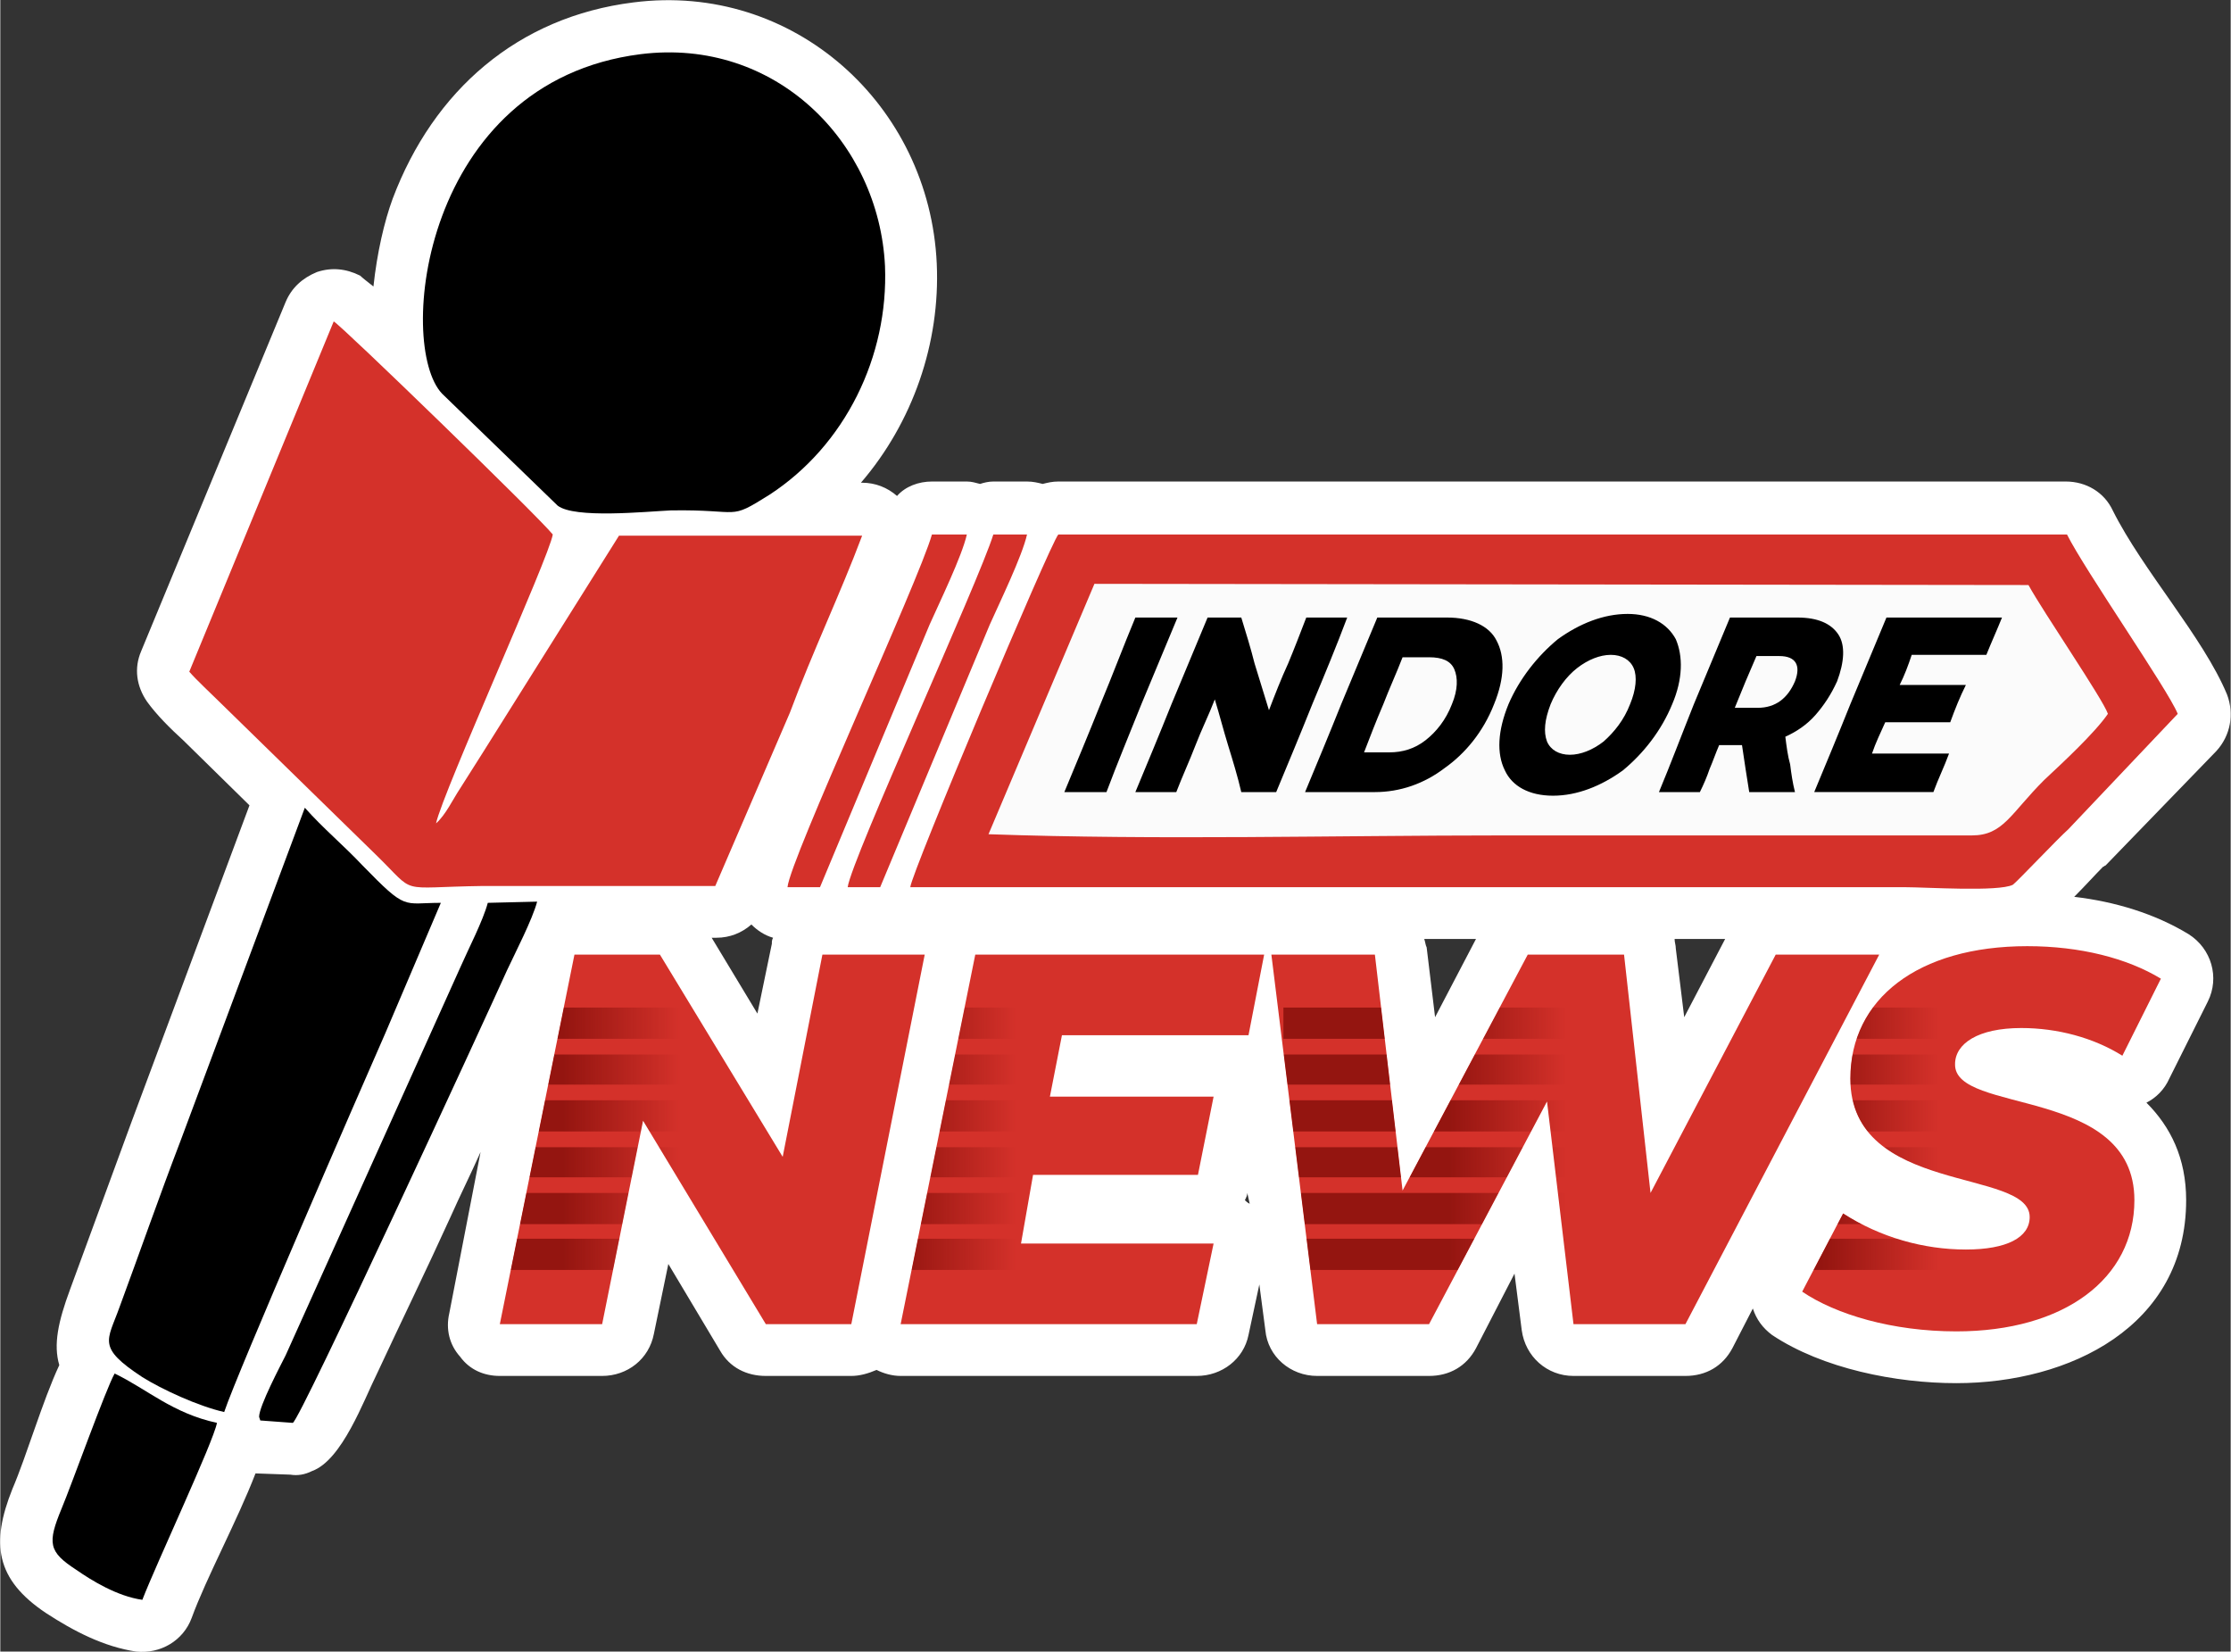 <?xml version="1.0" encoding="UTF-8"?>
<!DOCTYPE svg PUBLIC "-//W3C//DTD SVG 1.1//EN" "http://www.w3.org/Graphics/SVG/1.1/DTD/svg11.dtd">
<!-- Creator: CorelDRAW X7 -->
<svg xmlns="http://www.w3.org/2000/svg" xml:space="preserve" width="2121px" height="1570px" version="1.1" style="shape-rendering:geometricPrecision; text-rendering:geometricPrecision; image-rendering:optimizeQuality; fill-rule:evenodd; clip-rule:evenodd"
viewBox="0 0 1853 1372"
 xmlns:xlink="http://www.w3.org/1999/xlink">
 <rect x="0" y="0" width="1853" height="1372" fill="#333333" stroke="none"/>
 <defs>
  <style type="text/css">
   <![CDATA[
    .fil6 {fill:none}
    .fil3 {fill:black}
    .fil5 {fill:#941510}
    .fil1 {fill:#D4312A}
    .fil2 {fill:#FBFBFB}
    .fil0 {fill:white}
    .fil4 {fill:black;fill-rule:nonzero}
   ]]>
  </style>
    <clipPath id="id0">
     <path d="M683 793l-33 168 -102 -168 -71 0 -62 307 85 0 34 -169 102 169 71 0 61 -307 -85 0z"/>
    </clipPath>
       <mask id="id1">
  <linearGradient id="id2" gradientUnits="userSpaceOnUse" x1="467.826" y1="850.021" x2="565.12" y2="850.021">
   <stop offset="0" style="stop-opacity:1; stop-color:white"/>
   <stop offset="1" style="stop-opacity:0; stop-color:white"/>
  </linearGradient>
        <rect style="fill:url(#id2)" x="328" y="836" width="376.023" height="27.448"/>
       </mask>
       <mask id="id3">
  <linearGradient id="id4" gradientUnits="userSpaceOnUse" x1="467.826" y1="888.461" x2="565.12" y2="888.461">
   <stop offset="0" style="stop-opacity:1; stop-color:white"/>
   <stop offset="1" style="stop-opacity:0; stop-color:white"/>
  </linearGradient>
        <rect style="fill:url(#id4)" x="328" y="875" width="376.023" height="27.448"/>
       </mask>
       <mask id="id5">
  <linearGradient id="id6" gradientUnits="userSpaceOnUse" x1="467.826" y1="926.9" x2="565.12" y2="926.9">
   <stop offset="0" style="stop-opacity:1; stop-color:white"/>
   <stop offset="1" style="stop-opacity:0; stop-color:white"/>
  </linearGradient>
        <rect style="fill:url(#id6)" x="328" y="913" width="376.023" height="27.45"/>
       </mask>
       <mask id="id7">
  <linearGradient id="id8" gradientUnits="userSpaceOnUse" x1="467.826" y1="965.34" x2="565.12" y2="965.34">
   <stop offset="0" style="stop-opacity:1; stop-color:white"/>
   <stop offset="1" style="stop-opacity:0; stop-color:white"/>
  </linearGradient>
        <rect style="fill:url(#id8)" x="328" y="952" width="376.023" height="27.448"/>
       </mask>
       <mask id="id9">
  <linearGradient id="id10" gradientUnits="userSpaceOnUse" x1="467.826" y1="1003.78" x2="565.12" y2="1003.78">
   <stop offset="0" style="stop-opacity:1; stop-color:white"/>
   <stop offset="1" style="stop-opacity:0; stop-color:white"/>
  </linearGradient>
        <rect style="fill:url(#id10)" x="328" y="990" width="376.023" height="27.45"/>
       </mask>
       <mask id="id11">
  <linearGradient id="id12" gradientUnits="userSpaceOnUse" x1="467.826" y1="1042.22" x2="565.12" y2="1042.22">
   <stop offset="0" style="stop-opacity:1; stop-color:white"/>
   <stop offset="1" style="stop-opacity:0; stop-color:white"/>
  </linearGradient>
        <rect style="fill:url(#id12)" x="328" y="1028" width="376.023" height="27.45"/>
       </mask>
    <clipPath id="id13">
     <path d="M1037 860l13 -67 -240 0 -62 307 246 0 14 -67 -160 0 10 -57 137 0 13 -65 -136 0 10 -51 155 0z"/>
    </clipPath>
       <mask id="id14">
  <linearGradient id="id15" gradientUnits="userSpaceOnUse" x1="747.29" y1="850.021" x2="844.583" y2="850.021">
   <stop offset="0" style="stop-opacity:1; stop-color:white"/>
   <stop offset="1" style="stop-opacity:0; stop-color:white"/>
  </linearGradient>
        <rect style="fill:url(#id15)" x="608" y="836" width="376.023" height="27.448"/>
       </mask>
       <mask id="id16">
  <linearGradient id="id17" gradientUnits="userSpaceOnUse" x1="747.29" y1="888.461" x2="844.583" y2="888.461">
   <stop offset="0" style="stop-opacity:1; stop-color:white"/>
   <stop offset="1" style="stop-opacity:0; stop-color:white"/>
  </linearGradient>
        <rect style="fill:url(#id17)" x="608" y="875" width="376.023" height="27.448"/>
       </mask>
       <mask id="id18">
  <linearGradient id="id19" gradientUnits="userSpaceOnUse" x1="747.29" y1="926.9" x2="844.583" y2="926.9">
   <stop offset="0" style="stop-opacity:1; stop-color:white"/>
   <stop offset="1" style="stop-opacity:0; stop-color:white"/>
  </linearGradient>
        <rect style="fill:url(#id19)" x="608" y="913" width="376.023" height="27.45"/>
       </mask>
       <mask id="id20">
  <linearGradient id="id21" gradientUnits="userSpaceOnUse" x1="747.29" y1="965.34" x2="844.583" y2="965.34">
   <stop offset="0" style="stop-opacity:1; stop-color:white"/>
   <stop offset="1" style="stop-opacity:0; stop-color:white"/>
  </linearGradient>
        <rect style="fill:url(#id21)" x="608" y="952" width="376.023" height="27.448"/>
       </mask>
       <mask id="id22">
  <linearGradient id="id23" gradientUnits="userSpaceOnUse" x1="747.29" y1="1003.78" x2="844.583" y2="1003.78">
   <stop offset="0" style="stop-opacity:1; stop-color:white"/>
   <stop offset="1" style="stop-opacity:0; stop-color:white"/>
  </linearGradient>
        <rect style="fill:url(#id23)" x="608" y="990" width="376.023" height="27.45"/>
       </mask>
       <mask id="id24">
  <linearGradient id="id25" gradientUnits="userSpaceOnUse" x1="747.29" y1="1042.22" x2="844.583" y2="1042.22">
   <stop offset="0" style="stop-opacity:1; stop-color:white"/>
   <stop offset="1" style="stop-opacity:0; stop-color:white"/>
  </linearGradient>
        <rect style="fill:url(#id25)" x="608" y="1028" width="376.023" height="27.45"/>
       </mask>
    <clipPath id="id26">
     <path d="M1475 793l-104 198 -22 -198 -80 0 -104 196 -23 -196 -86 0 38 307 93 0 98 -185 22 185 93 0 161 -307 -86 0z"/>
    </clipPath>
       <mask id="id27">
  <linearGradient id="id28" gradientUnits="userSpaceOnUse" x1="1204.12" y1="850.021" x2="1301.41" y2="850.021">
   <stop offset="0" style="stop-opacity:1; stop-color:white"/>
   <stop offset="1" style="stop-opacity:0; stop-color:white"/>
  </linearGradient>
        <rect style="fill:url(#id28)" x="1065" y="836" width="376.023" height="27.448"/>
       </mask>
       <mask id="id29">
  <linearGradient id="id30" gradientUnits="userSpaceOnUse" x1="1204.12" y1="888.461" x2="1301.41" y2="888.461">
   <stop offset="0" style="stop-opacity:1; stop-color:white"/>
   <stop offset="1" style="stop-opacity:0; stop-color:white"/>
  </linearGradient>
        <rect style="fill:url(#id30)" x="1065" y="875" width="376.023" height="27.448"/>
       </mask>
       <mask id="id31">
  <linearGradient id="id32" gradientUnits="userSpaceOnUse" x1="1204.12" y1="926.9" x2="1301.41" y2="926.9">
   <stop offset="0" style="stop-opacity:1; stop-color:white"/>
   <stop offset="1" style="stop-opacity:0; stop-color:white"/>
  </linearGradient>
        <rect style="fill:url(#id32)" x="1065" y="913" width="376.023" height="27.45"/>
       </mask>
       <mask id="id33">
  <linearGradient id="id34" gradientUnits="userSpaceOnUse" x1="1204.12" y1="965.34" x2="1301.41" y2="965.34">
   <stop offset="0" style="stop-opacity:1; stop-color:white"/>
   <stop offset="1" style="stop-opacity:0; stop-color:white"/>
  </linearGradient>
        <rect style="fill:url(#id34)" x="1065" y="952" width="376.023" height="27.448"/>
       </mask>
       <mask id="id35">
  <linearGradient id="id36" gradientUnits="userSpaceOnUse" x1="1204.12" y1="1003.78" x2="1301.41" y2="1003.78">
   <stop offset="0" style="stop-opacity:1; stop-color:white"/>
   <stop offset="1" style="stop-opacity:0; stop-color:white"/>
  </linearGradient>
        <rect style="fill:url(#id36)" x="1065" y="990" width="376.023" height="27.45"/>
       </mask>
       <mask id="id37">
  <linearGradient id="id38" gradientUnits="userSpaceOnUse" x1="1204.12" y1="1042.22" x2="1301.41" y2="1042.22">
   <stop offset="0" style="stop-opacity:1; stop-color:white"/>
   <stop offset="1" style="stop-opacity:0; stop-color:white"/>
  </linearGradient>
        <rect style="fill:url(#id38)" x="1065" y="1028" width="376.023" height="27.45"/>
       </mask>
    <clipPath id="id39">
     <path d="M1625 1106c90,0 148,-44 148,-109 0,-95 -150,-71 -149,-113 0,-17 19,-30 55,-30 30,0 60,8 84,23l32 -64c-28,-17 -67,-27 -111,-27 -91,0 -147,44 -147,110 0,97 149,74 149,115 0,17 -19,27 -53,27 -35,0 -71,-10 -102,-30l-34 65c28,19 75,33 128,33z"/>
    </clipPath>
       <mask id="id40">
  <linearGradient id="id41" gradientUnits="userSpaceOnUse" x1="1513.41" y1="850.017" x2="1610.7" y2="850.017">
   <stop offset="0" style="stop-opacity:1; stop-color:white"/>
   <stop offset="1" style="stop-opacity:0; stop-color:white"/>
  </linearGradient>
        <rect style="fill:url(#id41)" x="1374" y="836" width="376.023" height="27.448"/>
       </mask>
       <mask id="id42">
  <linearGradient id="id43" gradientUnits="userSpaceOnUse" x1="1513.41" y1="888.456" x2="1610.7" y2="888.456">
   <stop offset="0" style="stop-opacity:1; stop-color:white"/>
   <stop offset="1" style="stop-opacity:0; stop-color:white"/>
  </linearGradient>
        <rect style="fill:url(#id43)" x="1374" y="875" width="376.023" height="27.45"/>
       </mask>
       <mask id="id44">
  <linearGradient id="id45" gradientUnits="userSpaceOnUse" x1="1513.41" y1="926.896" x2="1610.7" y2="926.896">
   <stop offset="0" style="stop-opacity:1; stop-color:white"/>
   <stop offset="1" style="stop-opacity:0; stop-color:white"/>
  </linearGradient>
        <rect style="fill:url(#id45)" x="1374" y="913" width="376.023" height="27.45"/>
       </mask>
       <mask id="id46">
  <linearGradient id="id47" gradientUnits="userSpaceOnUse" x1="1513.41" y1="965.335" x2="1610.7" y2="965.335">
   <stop offset="0" style="stop-opacity:1; stop-color:white"/>
   <stop offset="1" style="stop-opacity:0; stop-color:white"/>
  </linearGradient>
        <rect style="fill:url(#id47)" x="1374" y="952" width="376.023" height="27.448"/>
       </mask>
       <mask id="id48">
  <linearGradient id="id49" gradientUnits="userSpaceOnUse" x1="1513.41" y1="1003.77" x2="1610.7" y2="1003.77">
   <stop offset="0" style="stop-opacity:1; stop-color:white"/>
   <stop offset="1" style="stop-opacity:0; stop-color:white"/>
  </linearGradient>
        <rect style="fill:url(#id49)" x="1374" y="990" width="376.023" height="27.45"/>
       </mask>
       <mask id="id50">
  <linearGradient id="id51" gradientUnits="userSpaceOnUse" x1="1513.41" y1="1042.21" x2="1610.7" y2="1042.21">
   <stop offset="0" style="stop-opacity:1; stop-color:white"/>
   <stop offset="1" style="stop-opacity:0; stop-color:white"/>
  </linearGradient>
        <rect style="fill:url(#id51)" x="1374" y="1028" width="376.023" height="27.448"/>
       </mask>
 </defs>
 <g id="Layer_x0020_1">
  <g id="_2050713684304">
   <path class="fil0" d="M207 669l-55 -54c-11,-10 -22,-21 -30,-32 -9,-13 -11,-28 -5,-42l120 -290c5,-12 14,-20 26,-25 12,-4 24,-3 36,3 2,2 6,5 11,9 3,-28 9,-54 16,-73 34,-90 104,-151 200,-163 133,-17 246,85 252,217 3,66 -20,132 -63,182l1 0c11,0 21,4 29,11 7,-8 18,-12 29,-12l29 0c4,0 7,1 11,2 3,-1 7,-2 11,-2l28 0c5,0 9,1 13,2 4,-1 8,-2 13,-2l837 0c17,0 32,9 39,24 25,50 75,105 95,153 6,16 3,34 -9,47l-92 95c-1,0 -1,1 -2,1 -6,6 -15,16 -24,25 34,4 67,14 95,31 19,12 26,36 16,56l-32 64c-4,9 -11,16 -19,20 20,20 33,46 33,81 0,105 -97,152 -191,152 -50,0 -111,-12 -153,-40 -8,-6 -13,-13 -16,-22l-17 33c-8,15 -22,23 -39,23l-93 0c-22,0 -40,-16 -43,-38l-6 -47 -32 62c-8,15 -22,23 -39,23l-93 0c-22,0 -41,-16 -43,-38l-5 -38 -9 42c-4,20 -22,34 -43,34l-246 0c-7,0 -14,-2 -20,-5 -7,3 -14,5 -21,5l-71 0c-16,0 -30,-7 -38,-21l-43 -72 -12 58c-4,21 -22,35 -43,35l-85 0c-13,0 -25,-5 -33,-16 -9,-10 -12,-23 -9,-36l26 -134c-8,18 -17,36 -25,54 -20,44 -41,87 -61,130 -11,22 -29,72 -54,81 -6,3 -12,4 -18,3l-28 -1c0,0 0,0 -1,0 -15,39 -41,87 -53,120 -7,19 -26,30 -46,28 -27,-4 -52,-17 -75,-32 -42,-28 -46,-58 -28,-103 12,-28 25,-73 39,-103 -5,-17 -1,-36 9,-63 17,-46 34,-93 51,-139l98 -263zm384 110l38 63 12 -58c0,-2 0,-3 1,-5 -7,-2 -13,-6 -18,-11 -8,7 -18,11 -29,11l-4 0zm447 221l-2 -9c0,2 -1,4 -2,6 1,1 2,2 4,3zm395 -220l-42 0c0,3 1,5 1,8l7 57 34 -65zm-207 0l-43 0c1,3 1,5 2,7l7 58 34 -65z"/>
   <path class="fil1" d="M756 737l826 0c18,0 78,4 90,-2 3,-2 38,-39 46,-46l91 -96c-8,-20 -77,-119 -92,-149l-838 0c-7,8 -122,281 -123,293z"/>
   <path class="fil1" d="M157 558c6,7 18,18 25,25l130 127c35,34 16,27 89,26l193 0 62 -144c19,-51 42,-99 60,-147l-202 0 -113 180c-7,11 -12,19 -19,30 -6,9 -12,22 -20,29 6,-27 94,-221 97,-240 -12,-15 -176,-174 -182,-177l-120 291z"/>
   <path class="fil2" d="M821 693c141,5 287,1 428,1 71,0 318,0 389,0 26,0 32,-18 60,-46 15,-14 42,-39 53,-55 -4,-12 -54,-85 -66,-107l-776 -1 -88 208z"/>
   <path class="fil3" d="M532 45c-182,23 -203,242 -165,282l96 93c14,11 73,5 94,4 60,-1 47,9 82,-13 63,-41 99,-115 96,-190 -5,-103 -91,-190 -203,-176z"/>
   <path class="fil3" d="M186 1173c11,-33 112,-265 134,-315l46 -108c-32,0 -28,7 -65,-31 -16,-17 -33,-31 -48,-48l-103 276c-18,47 -34,93 -51,139 -10,28 -19,33 19,58 16,10 46,24 68,29z"/>
   <path class="fil3" d="M216 1180l27 2c6,-2 160,-336 178,-376 7,-15 21,-42 25,-57l-41 1c-4,15 -16,38 -23,54l-145 322c-4,8 -22,42 -22,51l1 3z"/>
   <path class="fil3" d="M118 1329c12,-31 59,-131 62,-147 -37,-8 -58,-28 -85,-41 -7,12 -36,93 -44,112 -12,29 -11,36 12,51 13,9 34,22 55,25z"/>
   <path class="fil1" d="M704 737l27 0 91 -218c8,-18 27,-57 31,-75l-28 0c-12,39 -118,270 -121,293z"/>
   <path class="fil4" d="M884 658c11,0 23,0 35,0 9,-24 19,-48 29,-73 10,-24 20,-48 30,-72 -12,0 -23,0 -35,0 -10,24 -19,48 -29,72 -10,25 -20,49 -30,73zm201 -145c-5,13 -10,26 -15,38 -6,13 -11,26 -16,39 -4,-13 -8,-26 -12,-39 -3,-12 -7,-25 -11,-38 -9,0 -19,0 -28,0 -10,24 -20,48 -30,72 -10,25 -20,49 -30,73 12,0 23,0 34,0 5,-13 11,-26 16,-39 5,-13 11,-25 16,-38 4,13 7,25 11,38 4,13 8,26 11,39 10,0 19,0 29,0 10,-24 20,-48 30,-73 10,-24 20,-48 29,-72 -11,0 -22,0 -34,0zm-1 145c20,0 39,0 58,0 21,0 41,-7 58,-20 17,-12 32,-30 41,-53 9,-22 9,-40 2,-53 -6,-12 -21,-19 -41,-19 -19,0 -39,0 -58,0 -10,24 -20,48 -30,72 -10,25 -20,49 -30,73zm49 -33c5,-13 10,-26 16,-40 5,-13 11,-26 16,-39 8,0 15,0 22,0 11,0 18,3 21,10 3,7 3,17 -2,29 -5,13 -13,23 -22,30 -9,7 -19,10 -30,10 -7,0 -14,0 -21,0zm157 36c20,0 40,-8 58,-21 17,-14 32,-33 41,-55 9,-21 9,-40 3,-54 -7,-13 -21,-21 -40,-21 -20,0 -40,8 -58,21 -17,14 -32,33 -41,54 -9,22 -10,41 -3,55 6,13 20,21 40,21zm14 -34c-9,0 -16,-4 -19,-11 -3,-8 -2,-18 3,-31 5,-12 13,-23 22,-30 9,-7 19,-11 28,-11 9,0 16,4 19,11 3,7 2,18 -3,30 -5,13 -13,23 -22,31 -9,7 -19,11 -28,11zm149 31c13,0 25,0 38,0 -2,-8 -3,-15 -4,-23 -2,-7 -3,-15 -4,-23 9,-4 18,-10 25,-18 7,-8 13,-17 18,-28 6,-16 7,-30 1,-39 -6,-9 -17,-14 -34,-14 -19,0 -37,0 -56,0 -10,24 -20,48 -30,72 -10,25 -19,49 -29,73 11,0 23,0 34,0 3,-6 6,-13 8,-19 3,-7 5,-13 8,-20 6,0 13,0 19,0 1,7 2,13 3,20 1,6 2,13 3,19zm38 -92c-6,14 -16,22 -31,22 -6,0 -12,0 -19,0 3,-7 6,-15 9,-22 3,-7 6,-14 9,-21 6,0 12,0 19,0 14,0 18,8 13,21zm64 60c3,-9 7,-17 11,-26 18,0 36,0 54,0 4,-11 8,-21 13,-31 -19,0 -37,0 -55,0 4,-8 7,-16 10,-25 21,0 41,0 62,0 4,-10 9,-21 13,-31 -32,0 -64,0 -96,0 -10,24 -20,48 -30,72 -10,25 -20,49 -30,73 33,0 66,0 99,0 4,-11 9,-21 13,-32 -22,0 -43,0 -64,0z"/>
   <polygon class="fil1" points="683,793 650,961 548,793 477,793 415,1100 500,1100 534,931 636,1100 707,1100 768,793 "/>
   <g style="clip-path:url(#id0)">
    <g>
     <g>
      <polygon id="1" class="fil5" style="mask:url(#id1)" points="329,837 704,837 704,863 329,863 "/>
      <polygon class="fil5" style="mask:url(#id3)" points="329,876 704,876 704,901 329,901 "/>
      <polygon class="fil5" style="mask:url(#id5)" points="329,914 704,914 704,940 329,940 "/>
      <polygon class="fil5" style="mask:url(#id7)" points="329,953 704,953 704,978 329,978 "/>
      <polygon class="fil5" style="mask:url(#id9)" points="329,991 704,991 704,1017 329,1017 "/>
      <polygon class="fil5" style="mask:url(#id11)" points="329,1029 704,1029 704,1055 329,1055 "/>
     </g>
    </g>
   </g>
   <polygon class="fil6" points="683,793 650,961 548,793 477,793 415,1100 500,1100 534,931 636,1100 707,1100 768,793 "/>
   <polygon class="fil1" points="1037,860 1050,793 810,793 748,1100 994,1100 1008,1033 848,1033 858,976 995,976 1008,911 872,911 882,860 "/>
   <g style="clip-path:url(#id13)">
    <g>
     <g>
      <polygon id="1" class="fil5" style="mask:url(#id14)" points="609,837 983,837 983,863 609,863 "/>
      <polygon class="fil5" style="mask:url(#id16)" points="609,876 983,876 983,901 609,901 "/>
      <polygon class="fil5" style="mask:url(#id18)" points="609,914 983,914 983,940 609,940 "/>
      <polygon class="fil5" style="mask:url(#id20)" points="609,953 983,953 983,978 609,978 "/>
      <polygon class="fil5" style="mask:url(#id22)" points="609,991 983,991 983,1017 609,1017 "/>
      <polygon class="fil5" style="mask:url(#id24)" points="609,1029 983,1029 983,1055 609,1055 "/>
     </g>
    </g>
   </g>
   <polygon class="fil6" points="1037,860 1050,793 810,793 748,1100 994,1100 1008,1033 848,1033 858,976 995,976 1008,911 872,911 882,860 "/>
   <polygon class="fil1" points="1475,793 1371,991 1349,793 1269,793 1165,989 1142,793 1056,793 1094,1100 1187,1100 1285,915 1307,1100 1400,1100 1561,793 "/>
   <g style="clip-path:url(#id26)">
    <g>
     <g>
      <polygon id="1" class="fil5" style="mask:url(#id27)" points="1066,837 1440,837 1440,863 1066,863 "/>
      <polygon class="fil5" style="mask:url(#id29)" points="1066,876 1440,876 1440,901 1066,901 "/>
      <polygon class="fil5" style="mask:url(#id31)" points="1066,914 1440,914 1440,940 1066,940 "/>
      <polygon class="fil5" style="mask:url(#id33)" points="1066,953 1440,953 1440,978 1066,978 "/>
      <polygon class="fil5" style="mask:url(#id35)" points="1066,991 1440,991 1440,1017 1066,1017 "/>
      <polygon class="fil5" style="mask:url(#id37)" points="1066,1029 1440,1029 1440,1055 1066,1055 "/>
     </g>
    </g>
   </g>
   <polygon class="fil6" points="1475,793 1371,991 1349,793 1269,793 1165,989 1142,793 1056,793 1094,1100 1187,1100 1285,915 1307,1100 1400,1100 1561,793 "/>
   <path class="fil1" d="M1625 1106c90,0 148,-44 148,-109 0,-95 -150,-71 -149,-113 0,-17 19,-30 55,-30 30,0 60,8 84,23l32 -64c-28,-17 -67,-27 -111,-27 -91,0 -147,44 -147,110 0,97 149,74 149,115 0,17 -19,27 -53,27 -35,0 -71,-10 -102,-30l-34 65c28,19 75,33 128,33z"/>
   <g style="clip-path:url(#id39)">
    <g>
     <g>
      <polygon id="1" class="fil5" style="mask:url(#id40)" points="1375,837 1749,837 1749,863 1375,863 "/>
      <polygon class="fil5" style="mask:url(#id42)" points="1375,876 1749,876 1749,901 1375,901 "/>
      <polygon class="fil5" style="mask:url(#id44)" points="1375,914 1749,914 1749,940 1375,940 "/>
      <polygon class="fil5" style="mask:url(#id46)" points="1375,953 1749,953 1749,978 1375,978 "/>
      <polygon class="fil5" style="mask:url(#id48)" points="1375,991 1749,991 1749,1017 1375,1017 "/>
      <polygon class="fil5" style="mask:url(#id50)" points="1375,1029 1749,1029 1749,1055 1375,1055 "/>
     </g>
    </g>
   </g>
   <path class="fil6" d="M1625 1106c90,0 148,-44 148,-109 0,-95 -150,-71 -149,-113 0,-17 19,-30 55,-30 30,0 60,8 84,23l32 -64c-28,-17 -67,-27 -111,-27 -91,0 -147,44 -147,110 0,97 149,74 149,115 0,17 -19,27 -53,27 -35,0 -71,-10 -102,-30l-34 65c28,19 75,33 128,33z"/>
   <path class="fil1" d="M654 737l27 0 91 -218c8,-18 27,-57 31,-75l-29 0c-11,39 -118,270 -120,293z"/>
  </g>
 </g>
</svg>
